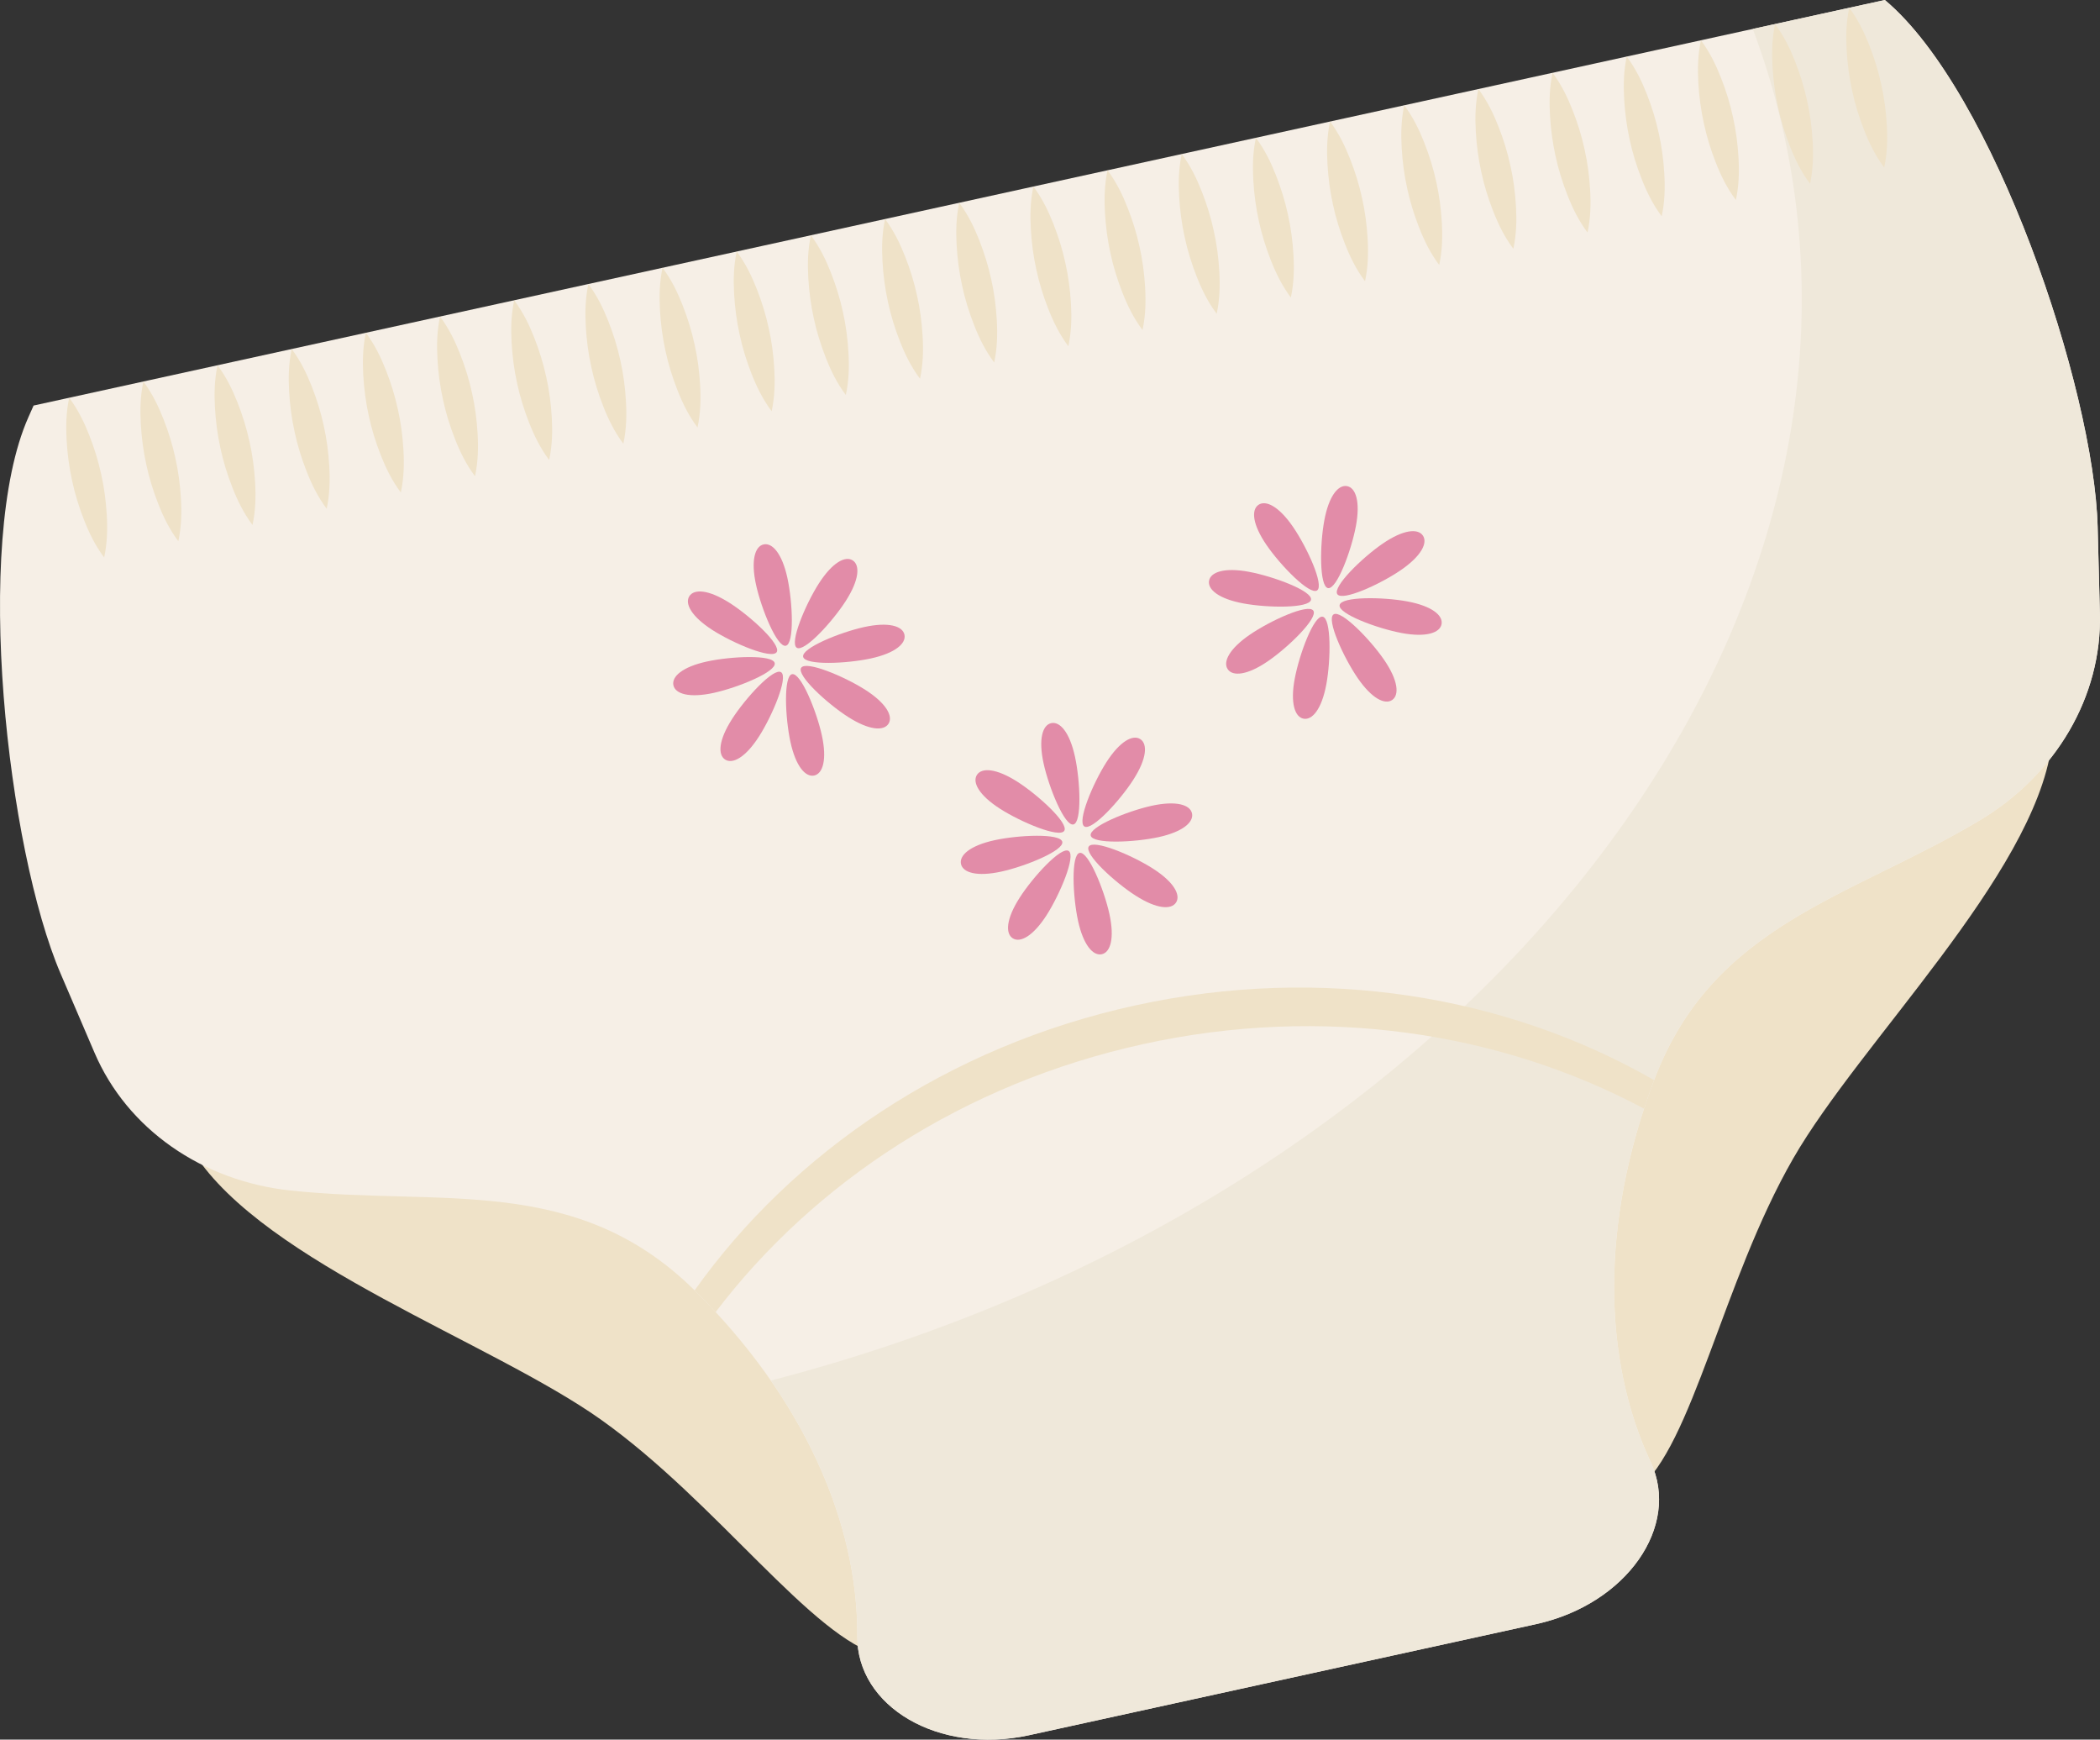 <?xml version="1.0" encoding="UTF-8"?>
<!DOCTYPE svg PUBLIC "-//W3C//DTD SVG 1.1//EN" "http://www.w3.org/Graphics/SVG/1.1/DTD/svg11.dtd">
<!-- Creator: CorelDRAW 2019 (64-Bit) -->
<svg xmlns="http://www.w3.org/2000/svg" xml:space="preserve" width="49.363mm" height="40.884mm" version="1.1" style="shape-rendering:geometricPrecision; text-rendering:geometricPrecision; image-rendering:optimizeQuality; fill-rule:evenodd; clip-rule:evenodd"
viewBox="0 0 1101.13 911.98"
 xmlns:xlink="http://www.w3.org/1999/xlink"
 xmlns:xodm="http://www.corel.com/coreldraw/odm/2003">
 <rect x="0" y="0" width="1101.13" height="911.98" fill="#333333" stroke="none"/>
 <defs>
  <style type="text/css">
   <![CDATA[
    .fil3 {fill:#E28CA8;fill-rule:nonzero}
    .fil0 {fill:#EFE2C8;fill-rule:nonzero}
    .fil2 {fill:#EFE8DA;fill-rule:nonzero}
    .fil1 {fill:#F6EFE6;fill-rule:nonzero}
   ]]>
  </style>
 </defs>
 <g id="Слой_x0020_1">
  <g id="_2641717879744">
   <g>
    <path class="fil0" d="M646.82 591.48c31.02,141.64 -34.92,312.46 -184.9,276.36 -35.79,-8.62 -86.21,-80.59 -146.82,-123.62 -57.39,-40.74 -175.91,-81.87 -213.32,-139.63 -79.53,-122.8 58.61,-175.34 211.69,-208.87 153.08,-33.53 302.33,54.11 333.35,195.75z"/>
    <path class="fil0" d="M575.08 607.2c31.02,141.64 162.33,269.26 283.48,173.77 28.91,-22.79 44.63,-109.25 81.71,-173.67 35.1,-60.99 125.59,-147.9 135.43,-216.01 20.92,-144.8 -126.53,-134.79 -279.61,-101.26 -153.08,33.53 -252.03,175.53 -221.01,317.17z"/>
   </g>
   <path class="fil1" d="M867.31 566.23c30.91,-81.85 102.52,-95.48 170.67,-136.13 39.95,-23.83 64.25,-64.97 63.11,-108.47l-1.18 -45.38c-1.9,-72.63 -54.45,-228.46 -111.6,-276.26l-970.7 212.61 -2.71 6.09c-29.31,65.87 -10.92,226.9 16.84,291.63l17.85 41.62c17.15,39.99 56.42,67.21 102.67,72.16 78.9,8.45 149.65,-9.11 211.94,52.33 57.14,56.36 85.73,121.89 85.3,181.19 -0.27,37.1 42.57,62.33 89.96,52.07 0.35,-0.08 0.7,-0.15 1.04,-0.23l264.05 -57.83c0.35,-0.08 0.7,-0.15 1.04,-0.23 47.34,-10.49 75.72,-51.31 59.96,-84.91 -25.18,-53.69 -26.6,-125.17 1.75,-200.25z"/>
   <path class="fil2" d="M988.3 0l-69.22 15.16c6.67,17.83 12.16,36.2 16.31,55.14 60.17,274.7 -175.8,561.43 -531.22,653.43 30.46,43.95 45.64,90.58 45.32,133.89 -0.27,37.1 42.57,62.33 89.96,52.07 0.35,-0.08 0.7,-0.15 1.04,-0.23l264.05 -57.83c0.35,-0.08 0.69,-0.15 1.04,-0.23 47.34,-10.49 75.72,-51.31 59.96,-84.91 -25.18,-53.69 -26.6,-125.17 1.75,-200.25 30.91,-81.85 102.52,-95.48 170.67,-136.13 39.95,-23.83 64.24,-64.97 63.11,-108.47l-1.18 -45.38c-1.9,-72.63 -54.45,-228.46 -111.6,-276.26z"/>
   <g>
    <g>
     <path class="fil0" d="M36.28 208.52c4.69,6.29 7.87,12.9 10.52,19.63 2.65,6.73 4.77,13.58 6.28,20.56 1.57,6.97 2.49,14.08 2.91,21.3 0.41,7.22 0.28,14.56 -1.37,22.24 -4.71,-6.28 -7.9,-12.9 -10.54,-19.63 -2.64,-6.74 -4.77,-13.58 -6.26,-20.57 -1.54,-6.98 -2.48,-14.08 -2.89,-21.31 -0.41,-7.23 -0.28,-14.56 1.35,-22.23z"/>
    </g>
    <g>
     <path class="fil0" d="M75.17 200c4.69,6.29 7.87,12.9 10.52,19.63 2.65,6.73 4.77,13.58 6.28,20.56 1.57,6.97 2.49,14.08 2.91,21.3 0.41,7.22 0.28,14.56 -1.37,22.24 -4.71,-6.28 -7.9,-12.89 -10.54,-19.63 -2.64,-6.73 -4.77,-13.58 -6.26,-20.57 -1.54,-6.97 -2.47,-14.08 -2.88,-21.31 -0.41,-7.22 -0.28,-14.56 1.35,-22.23z"/>
    </g>
    <g>
     <path class="fil0" d="M114.06 191.48c4.69,6.29 7.87,12.9 10.52,19.63 2.65,6.73 4.77,13.58 6.28,20.56 1.57,6.97 2.49,14.08 2.91,21.3 0.41,7.22 0.28,14.57 -1.37,22.24 -4.71,-6.28 -7.9,-12.9 -10.54,-19.63 -2.63,-6.74 -4.77,-13.58 -6.26,-20.57 -1.54,-6.98 -2.48,-14.08 -2.89,-21.31 -0.41,-7.22 -0.28,-14.56 1.35,-22.23z"/>
    </g>
    <g>
     <path class="fil0" d="M152.95 182.96c4.69,6.29 7.87,12.9 10.52,19.63 2.64,6.73 4.77,13.58 6.28,20.56 1.57,6.97 2.49,14.08 2.91,21.3 0.41,7.22 0.28,14.56 -1.37,22.24 -4.71,-6.28 -7.9,-12.9 -10.54,-19.63 -2.63,-6.73 -4.77,-13.58 -6.26,-20.57 -1.54,-6.97 -2.48,-14.08 -2.89,-21.31 -0.41,-7.22 -0.28,-14.56 1.35,-22.23z"/>
    </g>
    <g>
     <path class="fil0" d="M191.84 174.44c4.69,6.28 7.87,12.9 10.52,19.63 2.65,6.73 4.77,13.58 6.28,20.56 1.57,6.97 2.49,14.08 2.91,21.3 0.41,7.22 0.28,14.57 -1.38,22.24 -4.71,-6.28 -7.89,-12.9 -10.54,-19.63 -2.64,-6.73 -4.77,-13.58 -6.26,-20.56 -1.54,-6.98 -2.47,-14.08 -2.89,-21.31 -0.4,-7.22 -0.28,-14.56 1.35,-22.23z"/>
    </g>
    <g>
     <path class="fil0" d="M230.73 165.93c4.69,6.29 7.87,12.9 10.52,19.63 2.65,6.73 4.77,13.58 6.28,20.56 1.57,6.97 2.49,14.08 2.91,21.3 0.41,7.22 0.28,14.56 -1.37,22.24 -4.71,-6.28 -7.9,-12.9 -10.54,-19.63 -2.64,-6.73 -4.77,-13.58 -6.26,-20.57 -1.54,-6.97 -2.48,-14.08 -2.89,-21.31 -0.41,-7.22 -0.28,-14.56 1.35,-22.23z"/>
    </g>
    <g>
     <path class="fil0" d="M269.62 157.41c4.69,6.28 7.87,12.9 10.52,19.63 2.65,6.73 4.77,13.58 6.28,20.56 1.57,6.97 2.49,14.08 2.91,21.3 0.41,7.22 0.27,14.56 -1.38,22.24 -4.71,-6.28 -7.9,-12.9 -10.54,-19.63 -2.64,-6.73 -4.77,-13.58 -6.26,-20.56 -1.54,-6.98 -2.48,-14.08 -2.89,-21.31 -0.41,-7.22 -0.28,-14.56 1.35,-22.23z"/>
    </g>
    <g>
     <path class="fil0" d="M308.51 148.89c4.69,6.29 7.87,12.9 10.52,19.63 2.65,6.73 4.77,13.58 6.28,20.56 1.57,6.97 2.49,14.08 2.91,21.3 0.41,7.22 0.28,14.56 -1.37,22.24 -4.71,-6.28 -7.9,-12.9 -10.54,-19.63 -2.64,-6.73 -4.77,-13.58 -6.26,-20.57 -1.54,-6.98 -2.48,-14.08 -2.89,-21.31 -0.41,-7.22 -0.28,-14.56 1.35,-22.23z"/>
    </g>
    <g>
     <path class="fil0" d="M347.4 140.37c4.69,6.28 7.87,12.9 10.52,19.63 2.65,6.73 4.77,13.58 6.28,20.56 1.57,6.97 2.49,14.08 2.91,21.3 0.41,7.22 0.28,14.56 -1.37,22.24 -4.71,-6.28 -7.9,-12.9 -10.54,-19.63 -2.63,-6.73 -4.77,-13.58 -6.26,-20.56 -1.54,-6.98 -2.48,-14.08 -2.89,-21.31 -0.4,-7.23 -0.28,-14.56 1.35,-22.23z"/>
    </g>
    <g>
     <path class="fil0" d="M386.29 131.85c4.69,6.29 7.87,12.9 10.52,19.63 2.65,6.73 4.77,13.58 6.28,20.56 1.57,6.97 2.49,14.08 2.91,21.3 0.41,7.22 0.27,14.56 -1.38,22.24 -4.71,-6.28 -7.9,-12.9 -10.54,-19.63 -2.63,-6.73 -4.77,-13.58 -6.26,-20.57 -1.54,-6.98 -2.48,-14.08 -2.89,-21.31 -0.41,-7.22 -0.28,-14.56 1.35,-22.23z"/>
    </g>
    <g>
     <path class="fil0" d="M425.18 123.34c4.69,6.28 7.87,12.9 10.52,19.63 2.64,6.73 4.77,13.58 6.28,20.56 1.57,6.97 2.49,14.08 2.91,21.3 0.41,7.22 0.28,14.56 -1.38,22.24 -4.71,-6.28 -7.9,-12.9 -10.54,-19.63 -2.64,-6.73 -4.77,-13.58 -6.26,-20.57 -1.54,-6.97 -2.48,-14.08 -2.89,-21.3 -0.41,-7.23 -0.28,-14.56 1.35,-22.23z"/>
    </g>
    <g>
     <path class="fil0" d="M464.07 114.82c4.69,6.29 7.87,12.9 10.52,19.63 2.65,6.73 4.77,13.58 6.28,20.56 1.57,6.97 2.49,14.08 2.91,21.3 0.41,7.22 0.28,14.56 -1.37,22.24 -4.71,-6.28 -7.9,-12.9 -10.54,-19.63 -2.64,-6.73 -4.77,-13.58 -6.26,-20.57 -1.54,-6.98 -2.47,-14.08 -2.88,-21.31 -0.41,-7.22 -0.28,-14.56 1.35,-22.23z"/>
    </g>
    <g>
     <path class="fil0" d="M502.96 106.3c4.69,6.29 7.87,12.9 10.52,19.63 2.64,6.73 4.76,13.58 6.28,20.56 1.57,6.97 2.49,14.08 2.91,21.3 0.41,7.22 0.28,14.56 -1.37,22.24 -4.71,-6.28 -7.9,-12.9 -10.54,-19.63 -2.63,-6.73 -4.77,-13.58 -6.26,-20.57 -1.54,-6.97 -2.48,-14.08 -2.89,-21.3 -0.41,-7.23 -0.28,-14.56 1.35,-22.24z"/>
    </g>
    <g>
     <path class="fil0" d="M541.85 97.78c4.69,6.28 7.87,12.9 10.52,19.63 2.65,6.73 4.77,13.58 6.28,20.56 1.57,6.97 2.49,14.08 2.91,21.3 0.41,7.23 0.27,14.57 -1.37,22.24 -4.71,-6.28 -7.9,-12.9 -10.54,-19.63 -2.64,-6.74 -4.77,-13.58 -6.26,-20.57 -1.54,-6.98 -2.48,-14.08 -2.89,-21.31 -0.4,-7.22 -0.28,-14.56 1.35,-22.23z"/>
    </g>
    <g>
     <path class="fil0" d="M580.74 89.26c4.69,6.29 7.87,12.9 10.52,19.63 2.65,6.73 4.77,13.58 6.28,20.56 1.57,6.97 2.49,14.08 2.91,21.3 0.41,7.22 0.28,14.56 -1.38,22.24 -4.71,-6.28 -7.9,-12.9 -10.54,-19.63 -2.64,-6.73 -4.77,-13.58 -6.26,-20.57 -1.54,-6.97 -2.47,-14.08 -2.89,-21.3 -0.4,-7.23 -0.28,-14.56 1.35,-22.24z"/>
    </g>
    <g>
     <path class="fil0" d="M619.63 80.75c4.69,6.28 7.87,12.9 10.52,19.63 2.65,6.73 4.77,13.58 6.28,20.56 1.57,6.97 2.49,14.08 2.91,21.3 0.41,7.22 0.28,14.57 -1.37,22.24 -4.71,-6.28 -7.9,-12.9 -10.54,-19.63 -2.63,-6.74 -4.77,-13.58 -6.26,-20.57 -1.54,-6.98 -2.48,-14.08 -2.89,-21.31 -0.41,-7.22 -0.28,-14.56 1.35,-22.23z"/>
    </g>
    <g>
     <path class="fil0" d="M658.52 72.23c4.69,6.29 7.87,12.9 10.52,19.63 2.64,6.73 4.76,13.58 6.28,20.56 1.57,6.97 2.49,14.08 2.91,21.3 0.41,7.22 0.28,14.56 -1.37,22.24 -4.71,-6.28 -7.9,-12.9 -10.54,-19.63 -2.63,-6.73 -4.77,-13.58 -6.26,-20.56 -1.54,-6.98 -2.48,-14.08 -2.89,-21.31 -0.41,-7.22 -0.28,-14.56 1.35,-22.23z"/>
    </g>
    <g>
     <path class="fil0" d="M697.41 63.71c4.69,6.28 7.87,12.9 10.52,19.63 2.65,6.73 4.77,13.58 6.28,20.56 1.57,6.97 2.49,14.08 2.91,21.3 0.41,7.22 0.28,14.57 -1.37,22.24 -4.71,-6.28 -7.9,-12.9 -10.55,-19.63 -2.63,-6.74 -4.77,-13.58 -6.26,-20.57 -1.54,-6.98 -2.48,-14.08 -2.89,-21.31 -0.4,-7.23 -0.28,-14.56 1.35,-22.23z"/>
    </g>
    <g>
     <path class="fil0" d="M736.31 55.19c4.69,6.29 7.87,12.9 10.52,19.63 2.65,6.73 4.77,13.58 6.28,20.56 1.57,6.97 2.49,14.08 2.91,21.3 0.41,7.22 0.28,14.56 -1.37,22.24 -4.71,-6.28 -7.9,-12.9 -10.54,-19.63 -2.63,-6.73 -4.77,-13.58 -6.26,-20.57 -1.54,-6.98 -2.48,-14.08 -2.89,-21.31 -0.4,-7.22 -0.28,-14.56 1.35,-22.23z"/>
    </g>
    <g>
     <path class="fil0" d="M775.19 46.68c4.69,6.29 7.87,12.9 10.52,19.63 2.65,6.73 4.77,13.58 6.28,20.56 1.57,6.97 2.49,14.08 2.91,21.3 0.41,7.22 0.27,14.56 -1.38,22.24 -4.71,-6.28 -7.9,-12.9 -10.54,-19.63 -2.63,-6.74 -4.77,-13.58 -6.26,-20.57 -1.54,-6.98 -2.48,-14.08 -2.89,-21.31 -0.41,-7.23 -0.28,-14.56 1.35,-22.23z"/>
    </g>
    <g>
     <path class="fil0" d="M814.08 38.16c4.69,6.29 7.87,12.9 10.52,19.63 2.64,6.73 4.77,13.58 6.28,20.56 1.57,6.97 2.49,14.08 2.91,21.3 0.41,7.22 0.28,14.56 -1.37,22.24 -4.71,-6.28 -7.9,-12.9 -10.54,-19.63 -2.64,-6.73 -4.77,-13.58 -6.26,-20.57 -1.54,-6.98 -2.48,-14.08 -2.89,-21.31 -0.41,-7.22 -0.28,-14.56 1.35,-22.23z"/>
    </g>
    <g>
     <path class="fil0" d="M852.97 29.64c4.69,6.29 7.87,12.9 10.52,19.63 2.65,6.73 4.77,13.58 6.28,20.56 1.57,6.97 2.49,14.08 2.91,21.3 0.41,7.22 0.28,14.56 -1.37,22.24 -4.71,-6.28 -7.9,-12.9 -10.54,-19.63 -2.63,-6.74 -4.77,-13.58 -6.26,-20.57 -1.54,-6.98 -2.48,-14.08 -2.89,-21.31 -0.41,-7.23 -0.28,-14.56 1.35,-22.23z"/>
    </g>
    <g>
     <path class="fil0" d="M891.87 21.12c4.69,6.29 7.87,12.9 10.52,19.63 2.65,6.73 4.77,13.58 6.28,20.56 1.57,6.97 2.49,14.08 2.91,21.3 0.41,7.22 0.28,14.56 -1.37,22.24 -4.71,-6.28 -7.9,-12.9 -10.54,-19.63 -2.64,-6.73 -4.77,-13.58 -6.26,-20.57 -1.54,-6.98 -2.48,-14.08 -2.89,-21.31 -0.41,-7.22 -0.28,-14.56 1.35,-22.23z"/>
    </g>
    <g>
     <path class="fil0" d="M930.75 12.6c4.69,6.29 7.87,12.9 10.52,19.63 2.65,6.73 4.77,13.58 6.28,20.56 1.57,6.97 2.49,14.08 2.91,21.3 0.41,7.22 0.28,14.57 -1.37,22.24 -4.71,-6.28 -7.9,-12.9 -10.54,-19.63 -2.64,-6.73 -4.77,-13.58 -6.26,-20.56 -1.54,-6.98 -2.48,-14.08 -2.89,-21.31 -0.41,-7.23 -0.28,-14.56 1.35,-22.24z"/>
    </g>
    <g>
     <path class="fil0" d="M969.64 4.09c4.69,6.29 7.87,12.9 10.52,19.63 2.65,6.73 4.76,13.58 6.28,20.56 1.57,6.97 2.49,14.08 2.91,21.3 0.41,7.22 0.28,14.56 -1.37,22.24 -4.71,-6.28 -7.9,-12.9 -10.54,-19.63 -2.64,-6.74 -4.77,-13.58 -6.26,-20.57 -1.54,-6.98 -2.48,-14.08 -2.89,-21.31 -0.41,-7.22 -0.28,-14.56 1.35,-22.23z"/>
    </g>
   </g>
   <path class="fil0" d="M595.13 527.1c-98.42,21.56 -179.53,77.13 -230.91,149.35 3.81,3.76 7.47,7.56 11.02,11.39 51.57,-67.89 129.96,-119.84 224.32,-140.51 94.35,-20.67 187.28,-6.25 262.5,33.87 1.63,-4.97 3.36,-9.95 5.25,-14.96 -76.86,-44.12 -173.76,-60.7 -272.18,-39.14z"/>
   <g>
    <g>
     <path class="fil3" d="M412.86 302.93c2.8,12.8 3.72,34.6 -0.82,35.59 -4.54,0.99 -12.82,-19.19 -15.62,-31.99 -2.8,-12.8 -0.55,-20.14 3.99,-21.13 4.54,-0.99 9.65,4.73 12.46,17.53z"/>
     <path class="fil3" d="M414.48 389.02c-2.8,-12.8 -3.72,-34.6 0.82,-35.59 4.54,-0.99 12.82,19.19 15.62,31.99 2.8,12.8 0.55,20.13 -3.99,21.13 -4.54,0.99 -9.65,-4.73 -12.45,-17.53z"/>
     <path class="fil3" d="M370.63 346.79c12.8,-2.8 34.6,-3.72 35.59,0.82 0.99,4.54 -19.19,12.82 -31.99,15.62 -12.8,2.8 -20.14,0.55 -21.13,-3.99 -0.99,-4.54 4.73,-9.65 17.53,-12.45z"/>
     <path class="fil3" d="M456.72 345.16c-12.8,2.8 -34.6,3.72 -35.59,-0.82 -0.99,-4.54 19.19,-12.82 31.99,-15.62 12.8,-2.8 20.14,-0.55 21.13,3.99 0.99,4.54 -4.73,9.65 -17.53,12.45z"/>
     <path class="fil3" d="M382.66 316.11c11.03,7.07 27.1,21.84 24.59,25.75 -2.51,3.91 -22.63,-4.51 -33.67,-11.57 -11.03,-7.07 -14.63,-13.85 -12.12,-17.76 2.51,-3.91 10.17,-3.48 21.2,3.59z"/>
     <path class="fil3" d="M444.68 375.84c-11.03,-7.07 -27.1,-21.83 -24.59,-25.75 2.51,-3.91 22.64,4.51 33.67,11.57 11.03,7.07 14.63,13.85 12.12,17.76 -2.51,3.91 -10.17,3.48 -21.2,-3.59z"/>
     <path class="fil3" d="M383.81 376.99c7.07,-11.04 21.83,-27.1 25.75,-24.59 3.91,2.51 -4.51,22.64 -11.57,33.67 -7.07,11.04 -13.85,14.63 -17.76,12.12 -3.91,-2.51 -3.48,-10.17 3.59,-21.2z"/>
     <path class="fil3" d="M443.53 314.97c-7.07,11.03 -21.84,27.1 -25.75,24.59 -3.91,-2.51 4.51,-22.64 11.57,-33.67 7.07,-11.03 13.85,-14.63 17.76,-12.12 3.91,2.51 3.48,10.17 -3.59,21.2z"/>
    </g>
    <g>
     <path class="fil3" d="M563.65 396.62c2.8,12.8 3.72,34.6 -0.82,35.59 -4.54,0.99 -12.82,-19.19 -15.62,-31.99 -2.8,-12.8 -0.55,-20.14 3.99,-21.13 4.54,-0.99 9.65,4.73 12.45,17.53z"/>
     <path class="fil3" d="M565.27 482.71c-2.8,-12.8 -3.72,-34.6 0.82,-35.59 4.54,-0.99 12.82,19.19 15.62,31.99 2.8,12.8 0.55,20.14 -3.99,21.13 -4.54,0.99 -9.65,-4.73 -12.46,-17.53z"/>
     <path class="fil3" d="M521.42 440.48c12.8,-2.8 34.6,-3.72 35.59,0.82 0.99,4.54 -19.19,12.82 -31.99,15.62 -12.8,2.8 -20.14,0.55 -21.13,-3.99 -0.99,-4.54 4.73,-9.65 17.53,-12.45z"/>
     <path class="fil3" d="M607.5 438.85c-12.8,2.8 -34.6,3.72 -35.59,-0.82 -0.99,-4.54 19.19,-12.82 31.99,-15.62 12.8,-2.8 20.13,-0.55 21.13,3.99 0.99,4.54 -4.73,9.65 -17.53,12.46z"/>
     <path class="fil3" d="M533.45 409.8c11.03,7.07 27.1,21.83 24.59,25.75 -2.51,3.91 -22.64,-4.51 -33.67,-11.57 -11.03,-7.07 -14.63,-13.85 -12.12,-17.76 2.51,-3.91 10.17,-3.48 21.2,3.59z"/>
     <path class="fil3" d="M595.47 469.53c-11.04,-7.07 -27.1,-21.83 -24.59,-25.75 2.51,-3.91 22.64,4.51 33.67,11.57 11.04,7.07 14.63,13.85 12.12,17.76 -2.51,3.91 -10.17,3.48 -21.2,-3.59z"/>
     <path class="fil3" d="M534.6 470.68c7.07,-11.04 21.84,-27.1 25.75,-24.59 3.91,2.51 -4.51,22.64 -11.57,33.67 -7.07,11.03 -13.85,14.63 -17.76,12.12 -3.91,-2.51 -3.48,-10.17 3.59,-21.2z"/>
     <path class="fil3" d="M594.32 408.66c-7.07,11.04 -21.83,27.1 -25.75,24.59 -3.91,-2.51 4.51,-22.64 11.57,-33.67 7.07,-11.03 13.85,-14.63 17.76,-12.12 3.91,2.51 3.48,10.17 -3.59,21.2z"/>
    </g>
    <g>
     <path class="fil3" d="M678 276.22c7.41,10.81 16.45,30.67 12.61,33.29 -3.83,2.63 -19.09,-12.97 -26.5,-23.78 -7.41,-10.81 -8.08,-18.45 -4.24,-21.08 3.83,-2.63 10.72,0.76 18.13,11.57z"/>
     <path class="fil3" d="M711.85 355.39c-7.41,-10.81 -16.45,-30.67 -12.61,-33.29 3.83,-2.63 19.09,12.97 26.5,23.78 7.41,10.81 8.08,18.45 4.24,21.08 -3.83,2.63 -10.72,-0.76 -18.13,-11.57z"/>
     <path class="fil3" d="M655.34 332.72c10.81,-7.41 30.67,-16.45 33.29,-12.61 2.63,3.83 -12.97,19.09 -23.78,26.5 -10.81,7.41 -18.45,8.08 -21.08,4.24 -2.63,-3.83 0.76,-10.72 11.57,-18.13z"/>
     <path class="fil3" d="M734.51 298.88c-10.81,7.41 -30.67,16.45 -33.29,12.61 -2.63,-3.83 12.97,-19.09 23.78,-26.5 10.81,-7.41 18.45,-8.08 21.08,-4.24 2.63,3.83 -0.76,10.72 -11.57,18.13z"/>
     <path class="fil3" d="M654.97 299.78c12.88,2.4 33.32,10.05 32.46,14.62 -0.85,4.57 -22.67,4.33 -35.55,1.92 -12.88,-2.4 -18.76,-7.34 -17.91,-11.91 0.85,-4.57 8.12,-7.05 21,-4.64z"/>
     <path class="fil3" d="M734.88 331.83c-12.88,-2.41 -33.32,-10.06 -32.46,-14.62 0.85,-4.57 22.67,-4.33 35.55,-1.92 12.88,2.41 18.76,7.34 17.91,11.91 -0.85,4.57 -8.12,7.05 -21,4.64z"/>
     <path class="fil3" d="M678.9 355.76c2.4,-12.88 10.06,-33.32 14.62,-32.46 4.57,0.85 4.33,22.67 1.92,35.55 -2.41,12.88 -7.34,18.76 -11.91,17.91 -4.57,-0.85 -7.05,-8.12 -4.64,-21z"/>
     <path class="fil3" d="M710.95 275.84c-2.4,12.88 -10.06,33.32 -14.62,32.46 -4.57,-0.85 -4.33,-22.67 -1.92,-35.55 2.4,-12.88 7.34,-18.76 11.91,-17.91 4.57,0.85 7.05,8.12 4.64,21z"/>
    </g>
   </g>
  </g>
 </g>
</svg>
